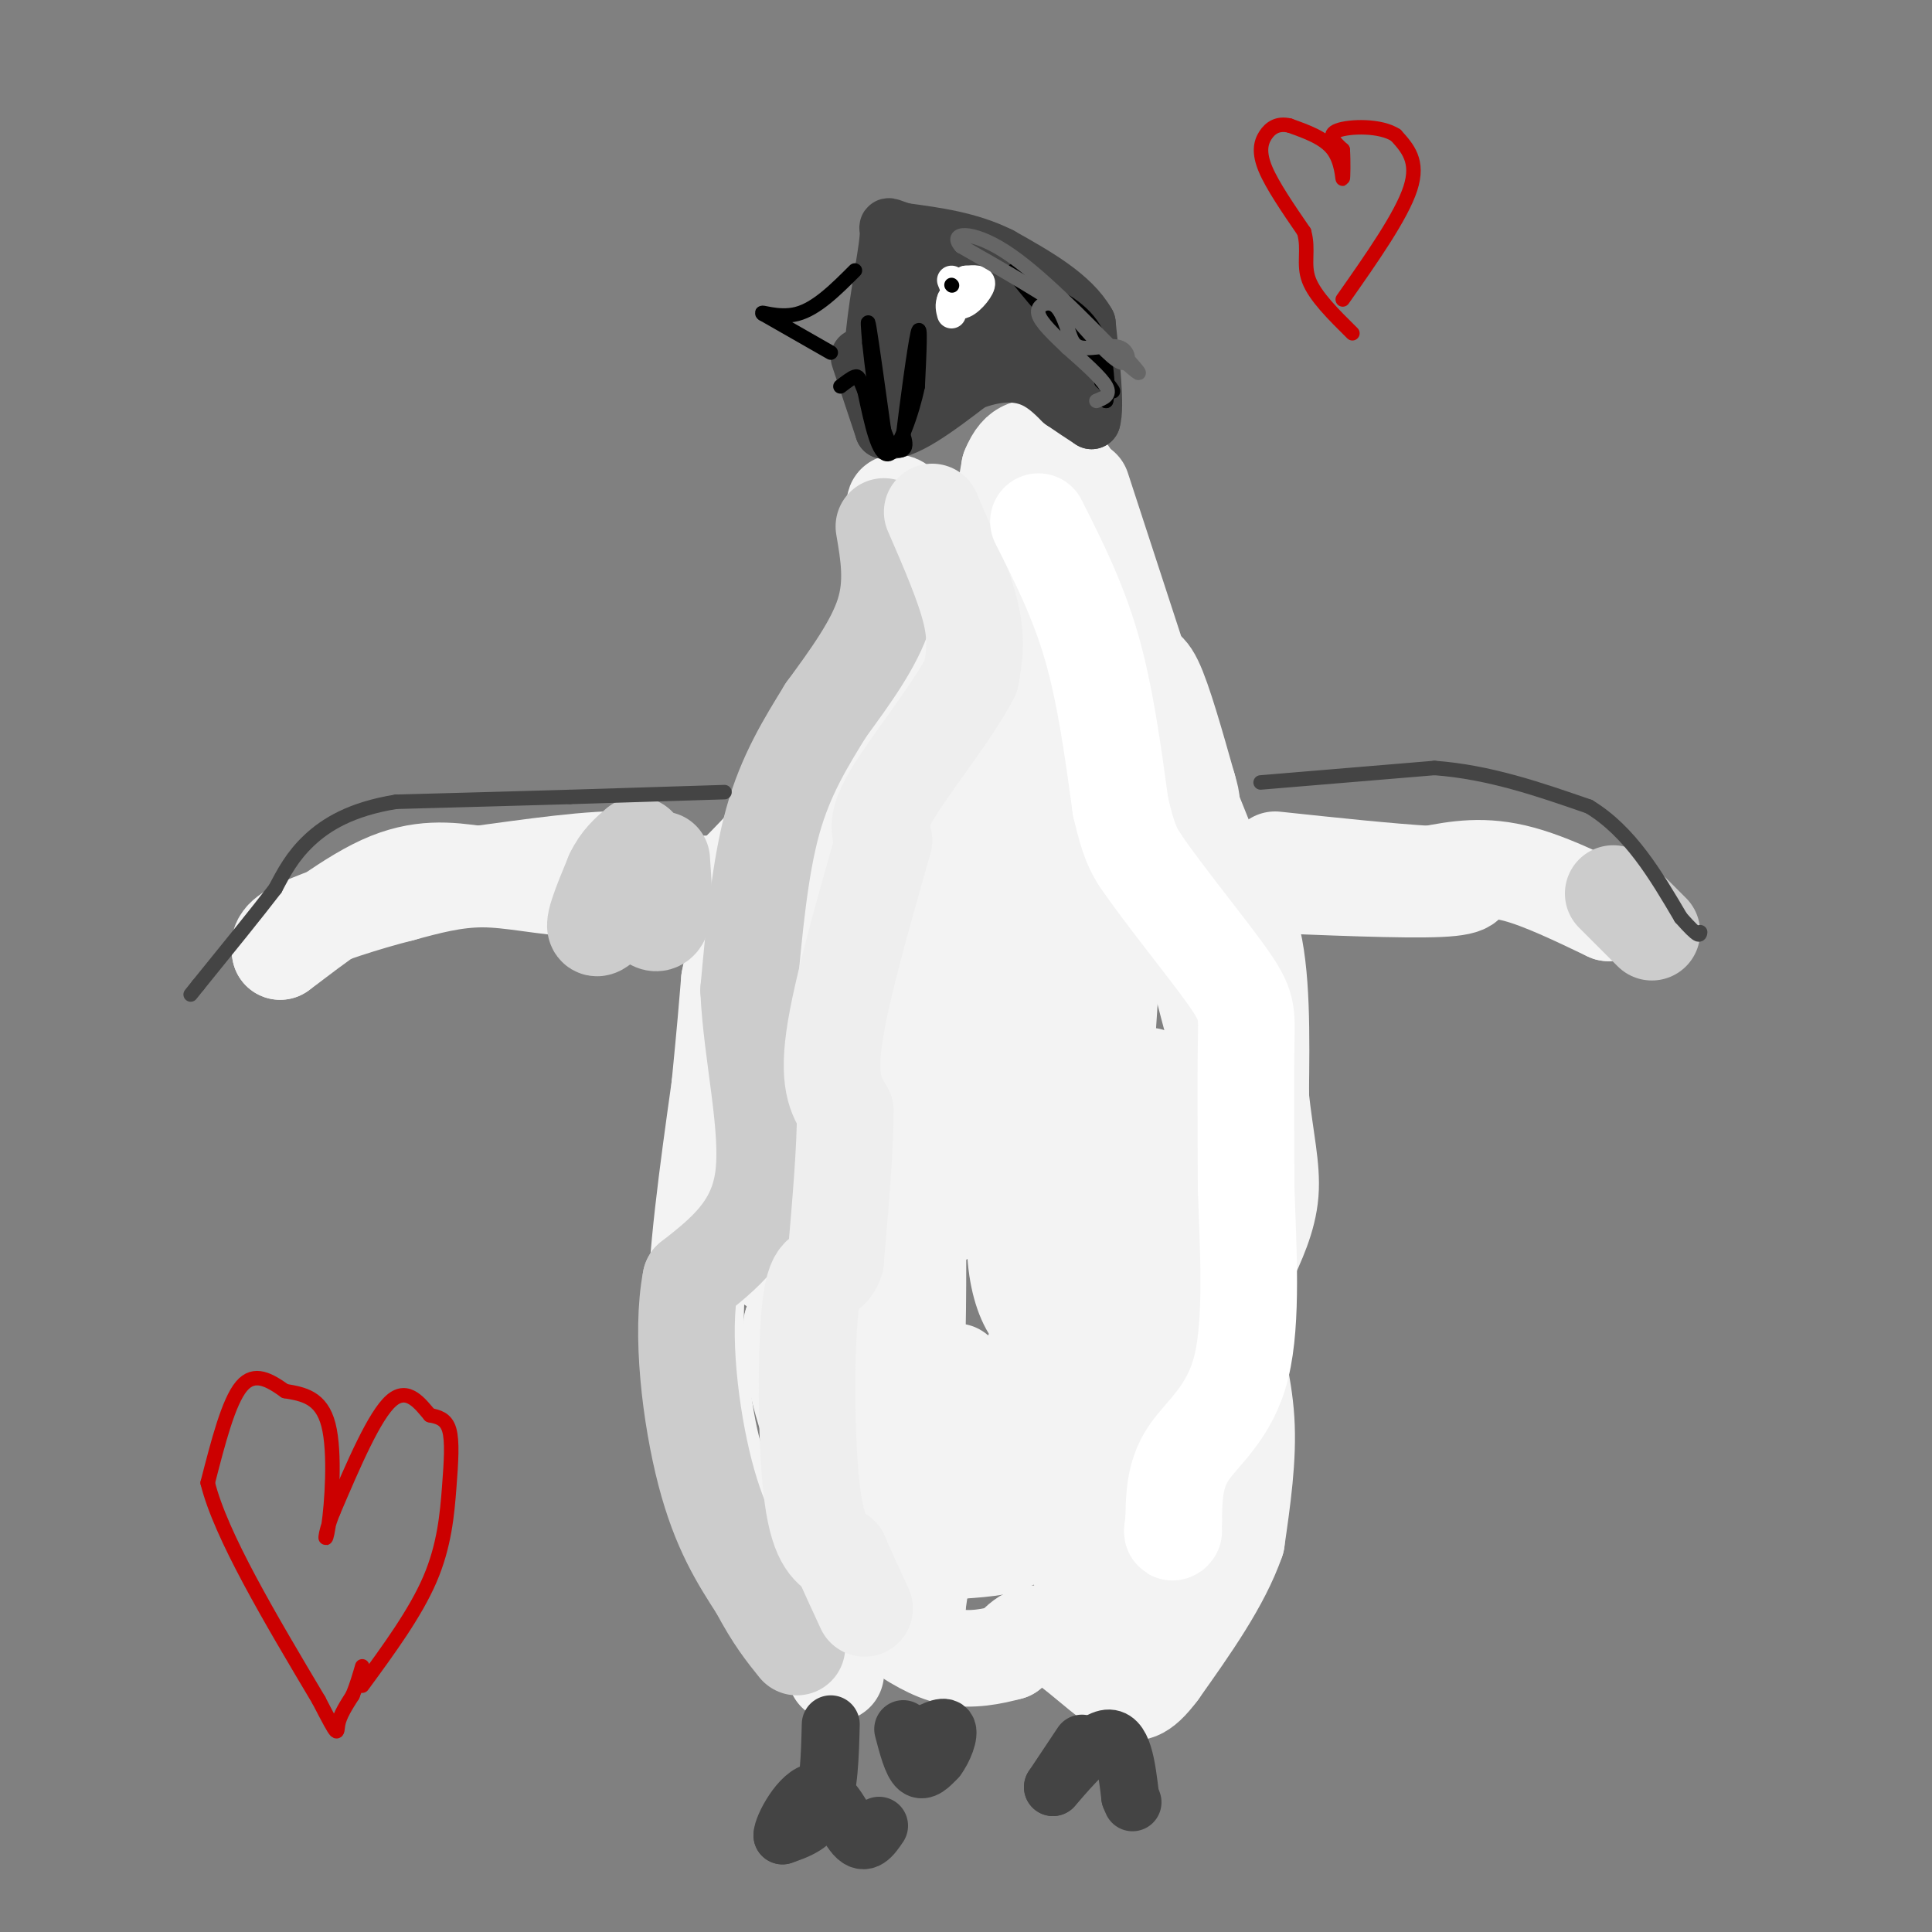 <svg viewBox='0 0 400 400' version='1.1' xmlns='http://www.w3.org/2000/svg' xmlns:xlink='http://www.w3.org/1999/xlink'><rect x="0" y="0" width="400" height="400" fill="#808080" stroke="none"/><g fill='none' stroke='#f3f3f3' stroke-width='20' stroke-linecap='round' stroke-linejoin='round'><path d='M187,123c5.583,2.000 11.167,4.000 14,4c2.833,0.000 2.917,-2.000 3,-4'/><path d='M204,123c1.333,-5.000 3.167,-15.500 5,-26'/><path d='M209,97c2.000,-5.000 4.500,-4.500 7,-4'/><path d='M216,93c2.822,1.111 6.378,5.889 8,10c1.622,4.111 1.311,7.556 1,11'/><path d='M225,114c0.022,3.622 -0.422,7.178 1,11c1.422,3.822 4.711,7.911 8,12'/><path d='M234,137c2.044,1.778 3.156,0.222 5,4c1.844,3.778 4.422,12.889 7,22'/><path d='M246,163c1.167,4.000 0.583,3.000 0,2'/><path d='M246,165c-0.311,2.267 -1.089,6.933 1,12c2.089,5.067 7.044,10.533 12,16'/><path d='M259,193c2.333,8.333 2.167,21.167 2,34'/><path d='M261,227c0.978,9.067 2.422,14.733 2,20c-0.422,5.267 -2.711,10.133 -5,15'/><path d='M258,262c-1.333,4.500 -2.167,8.250 -3,12'/><path d='M255,274c0.289,5.200 2.511,12.200 3,20c0.489,7.800 -0.756,16.400 -2,25'/><path d='M256,319c-3.000,8.667 -9.500,17.833 -16,27'/><path d='M240,346c-3.833,5.167 -5.417,4.583 -7,4'/><path d='M233,350c-4.022,-1.956 -10.578,-8.844 -15,-11c-4.422,-2.156 -6.711,0.422 -9,3'/><path d='M209,342c-3.533,0.956 -7.867,1.844 -12,1c-4.133,-0.844 -8.067,-3.422 -12,-6'/><path d='M185,337c-4.533,-1.200 -9.867,-1.200 -12,0c-2.133,1.200 -1.067,3.600 0,6'/><path d='M173,343c0.024,2.095 0.083,4.333 0,3c-0.083,-1.333 -0.310,-6.238 -2,-10c-1.690,-3.762 -4.845,-6.381 -8,-9'/><path d='M163,327c-3.667,-5.167 -8.833,-13.583 -14,-22'/><path d='M149,305c-3.167,-8.833 -4.083,-19.917 -5,-31'/><path d='M144,274c0.000,-13.333 2.500,-31.167 5,-49'/><path d='M149,225c1.167,-11.833 1.583,-16.917 2,-22'/><path d='M151,203c1.956,-10.400 5.844,-25.400 11,-37c5.156,-11.600 11.578,-19.800 18,-28'/><path d='M180,138c3.238,-5.357 2.333,-4.750 3,-4c0.667,0.750 2.905,1.643 3,9c0.095,7.357 -1.952,21.179 -4,35'/><path d='M182,178c0.024,29.798 2.083,86.792 4,109c1.917,22.208 3.690,9.631 4,-16c0.310,-25.631 -0.845,-64.315 -2,-103'/><path d='M188,168c-0.128,-16.748 0.553,-7.118 2,-3c1.447,4.118 3.659,2.724 0,11c-3.659,8.276 -13.188,26.222 -18,42c-4.812,15.778 -4.906,29.389 -5,43'/><path d='M167,261c-1.057,7.080 -1.201,3.279 0,3c1.201,-0.279 3.746,2.963 4,-13c0.254,-15.963 -1.785,-51.132 -2,-66c-0.215,-14.868 1.392,-9.434 3,-4'/><path d='M172,181c1.893,-6.298 5.125,-20.042 3,-10c-2.125,10.042 -9.607,43.869 -13,63c-3.393,19.131 -2.696,23.565 -2,28'/><path d='M160,262c2.728,2.389 10.549,-5.639 16,-25c5.451,-19.361 8.533,-50.056 11,-67c2.467,-16.944 4.318,-20.139 7,-24c2.682,-3.861 6.195,-8.389 8,-8c1.805,0.389 1.903,5.694 2,11'/><path d='M204,149c1.071,2.893 2.750,4.625 0,29c-2.750,24.375 -9.929,71.393 -9,74c0.929,2.607 9.964,-39.196 19,-81'/><path d='M214,171c3.036,-16.762 1.125,-18.167 1,-18c-0.125,0.167 1.536,1.905 3,0c1.464,-1.905 2.732,-7.452 4,-13'/><path d='M222,140c2.578,4.111 7.022,20.889 8,41c0.978,20.111 -1.511,43.556 -4,67'/><path d='M226,248c0.178,10.289 2.622,2.511 1,-21c-1.622,-23.511 -7.311,-62.756 -13,-102'/><path d='M214,125c-3.464,-18.226 -5.625,-12.792 -9,-12c-3.375,0.792 -7.964,-3.060 -10,-4c-2.036,-0.940 -1.518,1.030 -1,3'/><path d='M194,112c-1.333,-0.167 -4.167,-2.083 -7,-4'/><path d='M187,108c-1.810,-2.155 -2.833,-5.542 0,-3c2.833,2.542 9.524,11.012 14,20c4.476,8.988 6.738,18.494 9,28'/><path d='M210,153c4.056,8.466 9.695,15.630 14,36c4.305,20.370 7.274,53.946 8,68c0.726,14.054 -0.793,8.587 -4,8c-3.207,-0.587 -8.104,3.707 -13,8'/><path d='M215,273c-3.844,-3.067 -6.956,-14.733 -3,-30c3.956,-15.267 14.978,-34.133 26,-53'/><path d='M238,190c6.539,-4.751 9.887,9.871 12,18c2.113,8.129 2.992,9.766 4,19c1.008,9.234 2.145,26.067 1,37c-1.145,10.933 -4.573,15.967 -8,21'/><path d='M247,285c-2.044,6.289 -3.156,11.511 -4,4c-0.844,-7.511 -1.422,-27.756 -2,-48'/><path d='M241,241c-1.250,-12.453 -3.376,-19.585 -3,-18c0.376,1.585 3.255,11.888 3,19c-0.255,7.112 -3.644,11.032 -5,18c-1.356,6.968 -0.678,16.984 0,27'/><path d='M236,287c-0.036,12.333 -0.125,29.667 0,37c0.125,7.333 0.464,4.667 -1,4c-1.464,-0.667 -4.732,0.667 -8,2'/><path d='M227,330c-3.022,-2.978 -6.578,-11.422 -9,-20c-2.422,-8.578 -3.711,-17.289 -5,-26'/><path d='M213,284c-0.202,-4.702 1.792,-3.458 5,-4c3.208,-0.542 7.631,-2.869 7,1c-0.631,3.869 -6.315,13.935 -12,24'/><path d='M213,305c-1.778,6.489 -0.222,10.711 -2,13c-1.778,2.289 -6.889,2.644 -12,3'/><path d='M199,321c-1.733,-9.889 -0.067,-36.111 -1,-37c-0.933,-0.889 -4.467,23.556 -8,48'/><path d='M190,332c-5.689,1.244 -15.911,-19.644 -21,-33c-5.089,-13.356 -5.044,-19.178 -5,-25'/><path d='M164,274c-0.467,-0.333 0.867,11.333 3,18c2.133,6.667 5.067,8.333 8,10'/><path d='M175,302c1.500,1.667 1.250,0.833 1,0'/><path d='M146,183c0.000,0.000 -26.000,1.000 -26,1'/><path d='M120,184c-7.733,-0.422 -14.067,-1.978 -20,-2c-5.933,-0.022 -11.467,1.489 -17,3'/><path d='M83,185c-7.133,1.800 -16.467,4.800 -21,7c-4.533,2.200 -4.267,3.600 -4,5'/><path d='M58,197c3.156,-2.244 13.044,-10.356 21,-14c7.956,-3.644 13.978,-2.822 20,-2'/><path d='M99,181c9.778,-1.289 24.222,-3.511 32,-3c7.778,0.511 8.889,3.756 10,7'/><path d='M141,185c2.489,1.711 3.711,2.489 7,0c3.289,-2.489 8.644,-8.244 14,-14'/><path d='M259,183c15.833,0.667 31.667,1.333 39,1c7.333,-0.333 6.167,-1.667 5,-3'/><path d='M303,181c2.378,-0.822 5.822,-1.378 11,0c5.178,1.378 12.089,4.689 19,8'/><path d='M333,189c-0.200,-0.533 -10.200,-5.867 -18,-8c-7.800,-2.133 -13.400,-1.067 -19,0'/><path d='M296,181c-8.500,-0.500 -20.250,-1.750 -32,-3'/></g>
<g fill='none' stroke='#cccccc' stroke-width='20' stroke-linecap='round' stroke-linejoin='round'><path d='M137,178c0.356,5.000 0.711,10.000 0,12c-0.711,2.000 -2.489,1.000 -3,-1c-0.511,-2.000 0.244,-5.000 1,-8'/><path d='M135,181c-2.422,1.689 -8.978,9.911 -11,11c-2.022,1.089 0.489,-4.956 3,-11'/><path d='M127,181c1.333,-2.833 3.167,-4.417 5,-6'/><path d='M342,193c0.000,0.000 -8.000,-8.000 -8,-8'/><path d='M183,109c1.000,5.833 2.000,11.667 0,18c-2.000,6.333 -7.000,13.167 -12,20'/><path d='M171,147c-4.089,6.667 -8.311,13.333 -11,23c-2.689,9.667 -3.844,22.333 -5,35'/><path d='M155,205c0.556,13.178 4.444,28.622 3,39c-1.444,10.378 -8.222,15.689 -15,21'/><path d='M143,265c-2.156,11.089 -0.044,28.311 3,40c3.044,11.689 7.022,17.844 11,24'/><path d='M157,329c3.167,6.000 5.583,9.000 8,12'/></g>
<g fill='none' stroke='#eeeeee' stroke-width='20' stroke-linecap='round' stroke-linejoin='round'><path d='M193,106c3.333,7.667 6.667,15.333 8,21c1.333,5.667 0.667,9.333 0,13'/><path d='M201,140c-3.467,6.911 -12.133,17.689 -16,24c-3.867,6.311 -2.933,8.156 -2,10'/><path d='M183,174c-2.622,9.467 -8.178,28.133 -10,39c-1.822,10.867 0.089,13.933 2,17'/><path d='M175,230c0.000,8.000 -1.000,19.500 -2,31'/><path d='M173,261c-1.369,4.452 -3.792,0.083 -5,8c-1.208,7.917 -1.202,28.119 0,39c1.202,10.881 3.601,12.440 6,14'/><path d='M174,322c1.833,4.167 3.417,7.583 5,11'/></g>
<g fill='none' stroke='#f3f3f3' stroke-width='20' stroke-linecap='round' stroke-linejoin='round'><path d='M224,101c0.000,0.000 16.000,49.000 16,49'/><path d='M240,150c6.089,16.200 13.311,32.200 17,45c3.689,12.800 3.844,22.400 4,32'/><path d='M261,227c-0.333,7.000 -3.167,8.500 -6,10'/></g>
<g fill='none' stroke='#ffffff' stroke-width='20' stroke-linecap='round' stroke-linejoin='round'><path d='M215,108c4.083,8.083 8.167,16.167 11,26c2.833,9.833 4.417,21.417 6,33'/><path d='M232,167c1.667,7.333 2.833,9.167 4,11'/><path d='M236,178c4.452,6.655 13.583,17.792 18,24c4.417,6.208 4.119,7.488 4,14c-0.119,6.512 -0.060,18.256 0,30'/><path d='M258,246c0.393,12.107 1.375,27.375 -1,37c-2.375,9.625 -8.107,13.607 -11,18c-2.893,4.393 -2.946,9.196 -3,14'/><path d='M243,315c-0.500,2.667 -0.250,2.333 0,2'/></g>
<g fill='none' stroke='#444444' stroke-width='12' stroke-linecap='round' stroke-linejoin='round'><path d='M178,74c0.000,0.000 5.000,15.000 5,15'/><path d='M183,89c3.833,0.833 10.917,-4.583 18,-10'/><path d='M201,79c5.156,-2.000 9.044,-2.000 12,-1c2.956,1.000 4.978,3.000 7,5'/><path d='M220,83c2.167,1.500 4.083,2.750 6,4'/><path d='M226,87c0.833,-2.667 -0.083,-11.333 -1,-20'/><path d='M225,67c-3.167,-5.667 -10.583,-9.833 -18,-14'/><path d='M207,53c-6.333,-3.167 -13.167,-4.083 -20,-5'/><path d='M187,48c-3.733,-1.133 -3.067,-1.467 -3,0c0.067,1.467 -0.467,4.733 -1,8'/><path d='M183,56c-0.867,5.422 -2.533,14.978 -2,19c0.533,4.022 3.267,2.511 6,1'/><path d='M187,76c4.711,0.156 13.489,0.044 15,-1c1.511,-1.044 -4.244,-3.022 -10,-5'/><path d='M192,70c-3.156,-2.422 -6.044,-5.978 -5,-8c1.044,-2.022 6.022,-2.511 11,-3'/><path d='M198,59c4.333,-0.511 9.667,-0.289 13,1c3.333,1.289 4.667,3.644 6,6'/><path d='M217,66c0.738,2.060 -0.417,4.208 1,6c1.417,1.792 5.405,3.226 7,5c1.595,1.774 0.798,3.887 0,6'/><path d='M225,83c0.298,2.369 1.042,5.292 1,3c-0.042,-2.292 -0.869,-9.798 -4,-14c-3.131,-4.202 -8.565,-5.101 -14,-6'/><path d='M208,66c-4.667,-0.833 -9.333,0.083 -14,1'/><path d='M187,358c0.917,3.500 1.833,7.000 3,8c1.167,1.000 2.583,-0.500 4,-2'/><path d='M194,364c1.333,-1.733 2.667,-5.067 2,-6c-0.667,-0.933 -3.333,0.533 -6,2'/><path d='M190,360c-1.000,0.333 -0.500,0.167 0,0'/><path d='M172,357c-0.167,6.583 -0.333,13.167 -2,17c-1.667,3.833 -4.833,4.917 -8,6'/><path d='M162,380c-0.071,-1.667 3.750,-8.833 7,-9c3.250,-0.167 5.929,6.667 8,9c2.071,2.333 3.536,0.167 5,-2'/><path d='M224,361c0.000,0.000 -6.000,9.000 -6,9'/><path d='M218,370c1.289,-1.356 7.511,-9.244 11,-10c3.489,-0.756 4.244,5.622 5,12'/><path d='M234,372c0.833,2.000 0.417,1.000 0,0'/></g>
<g fill='none' stroke='#444444' stroke-width='3' stroke-linecap='round' stroke-linejoin='round'><path d='M150,164c0.000,0.000 -32.000,1.000 -32,1'/><path d='M118,165c-11.333,0.333 -23.667,0.667 -36,1'/><path d='M82,166c-9.289,1.489 -14.511,4.711 -18,8c-3.489,3.289 -5.244,6.644 -7,10'/><path d='M57,184c-3.833,5.000 -9.917,12.500 -16,20'/><path d='M41,204c-2.667,3.333 -1.333,1.667 0,0'/><path d='M261,162c0.000,0.000 36.000,-3.000 36,-3'/><path d='M297,159c11.333,0.833 21.667,4.417 32,8'/><path d='M329,167c8.500,5.167 13.750,14.083 19,23'/><path d='M348,190c3.833,4.333 3.917,3.667 4,3'/></g>
<g fill='none' stroke='#ffffff' stroke-width='6' stroke-linecap='round' stroke-linejoin='round'><path d='M197,58c0.000,0.000 2.000,5.000 2,5'/><path d='M199,63c1.333,-0.067 3.667,-2.733 4,-4c0.333,-1.267 -1.333,-1.133 -3,-1'/><path d='M200,58c-1.000,0.500 -2.000,2.250 -3,4'/><path d='M197,62c-0.500,1.167 -0.250,2.083 0,3'/></g>
<g fill='none' stroke='#000000' stroke-width='3' stroke-linecap='round' stroke-linejoin='round'><path d='M197,59c0.000,0.000 0.100,0.100 0.1,0.1'/><path d='M213,59c5.667,5.000 11.333,10.000 14,14c2.667,4.000 2.333,7.000 2,10'/><path d='M229,83c0.444,-1.111 0.556,-8.889 -2,-14c-2.556,-5.111 -7.778,-7.556 -13,-10'/><path d='M214,59c-3.489,-2.711 -5.711,-4.489 -3,-1c2.711,3.489 10.356,12.244 18,21'/><path d='M229,79c2.833,3.500 0.917,1.750 -1,0'/><path d='M183,89c-1.250,-9.000 -2.500,-18.000 -3,-21c-0.500,-3.000 -0.250,0.000 0,3'/><path d='M180,71c0.440,4.262 1.542,13.417 3,18c1.458,4.583 3.274,4.595 4,4c0.726,-0.595 0.363,-1.798 0,-3'/><path d='M187,90c0.667,-5.622 2.333,-18.178 3,-21c0.667,-2.822 0.333,4.089 0,11'/><path d='M190,80c-1.111,5.400 -3.889,13.400 -6,14c-2.111,0.600 -3.556,-6.200 -5,-13'/><path d='M179,81c-1.089,-2.778 -1.311,-3.222 -2,-3c-0.689,0.222 -1.844,1.111 -3,2'/><path d='M172,73c0.000,0.000 -14.000,-8.000 -14,-8'/><path d='M158,65c-1.156,-0.844 2.956,1.044 7,0c4.044,-1.044 8.022,-5.022 12,-9'/></g>
<g fill='none' stroke='#666666' stroke-width='3' stroke-linecap='round' stroke-linejoin='round'><path d='M227,83c1.500,-0.583 3.000,-1.167 2,-3c-1.000,-1.833 -4.500,-4.917 -8,-8'/><path d='M221,72c-2.738,-2.643 -5.583,-5.250 -6,-7c-0.417,-1.750 1.595,-2.643 3,-2c1.405,0.643 2.202,2.821 3,5'/><path d='M221,68c0.691,1.759 0.917,3.657 3,4c2.083,0.343 6.022,-0.869 8,0c1.978,0.869 1.994,3.820 0,3c-1.994,-0.820 -5.997,-5.410 -10,-10'/><path d='M222,65c-5.500,-4.000 -14.250,-9.000 -23,-14'/><path d='M199,51c-2.689,-2.978 2.089,-3.422 9,1c6.911,4.422 15.956,13.711 25,23'/><path d='M233,75c4.333,3.833 2.667,1.917 1,0'/></g>
<g fill='none' stroke='#cc0000' stroke-width='3' stroke-linecap='round' stroke-linejoin='round'><path d='M278,62c6.083,-8.667 12.167,-17.333 14,-23c1.833,-5.667 -0.583,-8.333 -3,-11'/><path d='M289,28c-3.178,-2.111 -9.622,-1.889 -12,-1c-2.378,0.889 -0.689,2.444 1,4'/><path d='M278,31c0.167,2.274 0.083,5.958 0,6c-0.083,0.042 -0.167,-3.560 -2,-6c-1.833,-2.440 -5.417,-3.720 -9,-5'/><path d='M267,26c-2.429,-0.583 -4.000,0.458 -5,2c-1.000,1.542 -1.429,3.583 0,7c1.429,3.417 4.714,8.208 8,13'/><path d='M270,48c1.067,3.756 -0.267,6.644 1,10c1.267,3.356 5.133,7.178 9,11'/><path d='M75,349c5.488,-7.488 10.976,-14.976 14,-22c3.024,-7.024 3.583,-13.583 4,-19c0.417,-5.417 0.690,-9.690 0,-12c-0.690,-2.310 -2.345,-2.655 -4,-3'/><path d='M89,293c-1.867,-2.156 -4.533,-6.044 -8,-3c-3.467,3.044 -7.733,13.022 -12,23'/><path d='M69,313c-2.190,5.405 -1.667,7.417 -1,3c0.667,-4.417 1.476,-15.262 0,-21c-1.476,-5.738 -5.238,-6.369 -9,-7'/><path d='M59,288c-3.089,-2.200 -6.311,-4.200 -9,-1c-2.689,3.200 -4.844,11.600 -7,20'/><path d='M43,307c2.667,10.833 12.833,27.917 23,45'/><path d='M66,352c4.333,8.378 3.667,6.822 4,5c0.333,-1.822 1.667,-3.911 3,-6'/><path d='M73,351c0.833,-2.000 1.417,-4.000 2,-6'/></g>
</svg>
